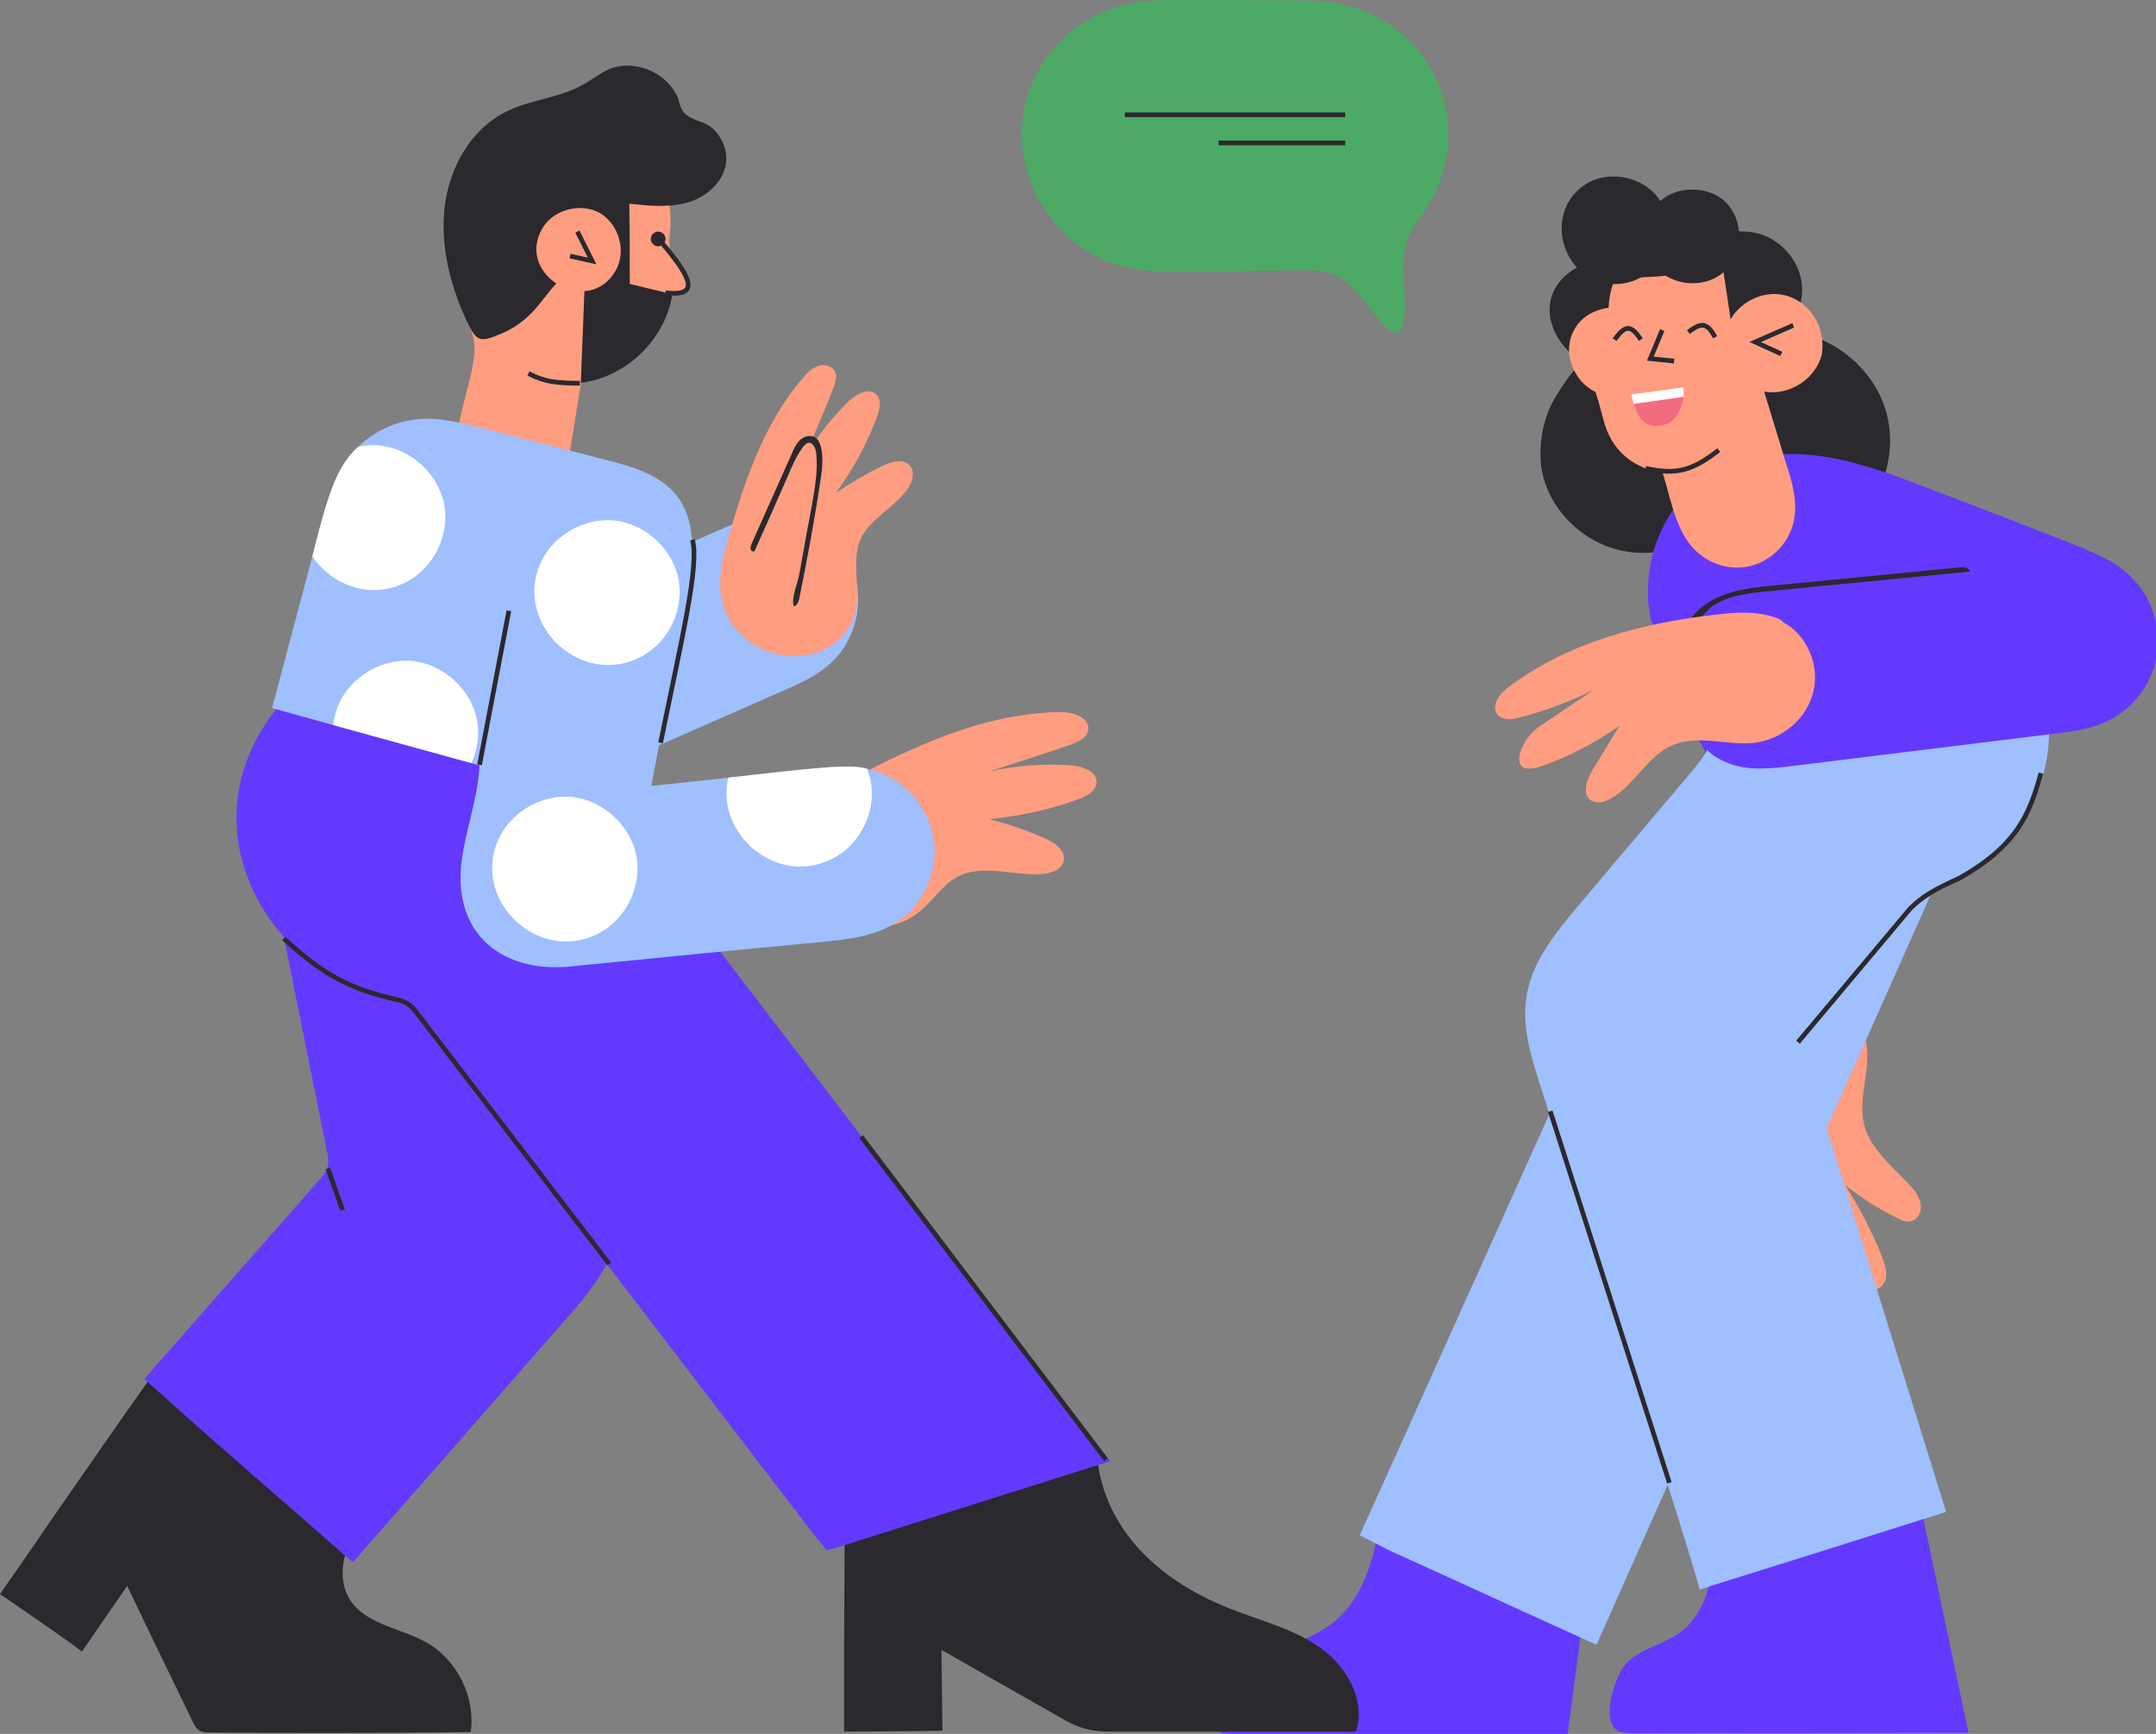 <?xml version="1.0" encoding="UTF-8"?> <svg xmlns="http://www.w3.org/2000/svg" width="460" height="370" viewBox="0 0 460 370" fill="none"><rect x="0" y="0" width="460" height="370" fill="#808080" stroke="none"/> <g clip-path="url(#clip0_1172_2667)"> <path d="M295.185 317.034C294.27 327.809 292.644 339.905 284.106 346.512C279.227 350.171 272.924 351.492 268.045 355.151C265.504 357.083 257.576 366.333 260.625 369.89C263.905 370.093 270.18 370.093 271.908 370.093C276.177 370.093 280.345 370.093 284.614 370.195C301.182 370.297 317.852 370.398 334.42 370.5C336.758 352.915 338.994 335.229 341.332 317.644C325.882 317.644 310.534 317.542 295.185 317.034Z" fill="#6439FE"></path> <path d="M361.763 316.932C363.491 322.32 365.117 327.809 365.117 333.399C365.117 339.091 362.983 345.088 358.307 348.443C354.546 351.187 349.261 351.899 346.414 355.66C344.585 357.998 341.535 367.044 344.991 369.179C346.11 369.89 347.533 369.89 348.854 369.89C372.538 369.89 396.221 369.788 420.006 369.788C416.754 354.338 413.501 338.99 410.248 323.539C410.147 322.93 409.943 322.421 409.537 322.015C409.028 321.608 408.419 321.507 407.707 321.405C392.359 319.88 377.01 318.356 361.763 316.729C361.763 316.729 361.763 316.831 361.763 316.932Z" fill="#6439FE"></path> <path d="M402.523 247.813C400.389 245.475 398.559 243.137 397.746 240.088C396.221 234.193 399.474 227.891 398.051 221.995C396.221 214.473 387.073 210.611 379.551 212.237C375.587 213.152 371.623 215.49 370.301 219.352C369.691 221.284 369.691 223.316 369.793 225.349C370.81 243.544 374.266 261.129 385.142 276.172C386.056 277.494 387.073 278.815 388.598 279.425C390.122 280.035 392.054 279.628 392.765 278.104C393.273 276.986 392.867 275.766 392.359 274.648C390.326 269.26 388.293 263.772 386.26 258.384C388.801 263.975 392.358 269.159 396.628 273.53C397.441 274.343 398.457 275.258 399.677 275.258C401.1 275.258 402.32 273.835 402.421 272.31C402.523 270.785 402.015 269.464 401.507 268.041C399.372 262.755 396.729 257.673 393.68 252.895C397.136 255.64 400.998 258.079 404.963 260.011C405.776 260.417 406.691 260.824 407.605 260.621C409.028 260.417 409.943 258.791 409.842 257.368C409.74 255.945 408.927 254.623 408.012 253.505C406.386 251.676 404.353 249.846 402.523 247.813Z" fill="#FF9D80"></path> <path d="M381.788 261.535C381.584 261.535 381.279 261.23 381.076 261.027C380.873 260.824 380.568 260.824 380.365 260.519C380.161 260.316 379.958 260.112 379.755 259.807C379.551 259.604 379.551 259.299 379.45 258.994C379.348 258.791 379.145 258.486 379.043 258.181C378.942 257.978 378.84 257.571 378.84 257.368C378.738 257.165 378.738 256.758 378.637 256.453C378.535 256.25 378.433 255.843 378.332 255.64C378.23 255.437 378.332 255.03 378.23 254.725C378.128 254.522 378.027 254.115 378.027 253.912C378.027 253.709 378.027 253.302 378.027 252.997C378.027 252.794 378.027 252.387 377.925 252.082C377.925 251.879 377.62 251.472 377.519 251.269C377.519 251.066 377.417 250.659 377.417 250.354C377.417 250.151 377.214 249.744 377.214 249.541C377.214 249.338 377.315 248.83 377.214 248.626C377.214 248.423 377.01 248.016 377.01 247.813C377.01 247.61 377.01 247.102 377.01 246.898C377.01 246.695 376.807 246.288 376.807 246.085C376.807 245.882 376.604 245.475 376.604 245.272C376.604 245.069 376.4 244.662 376.4 244.459C376.4 244.256 376.299 243.849 376.197 243.544C376.197 243.341 376.299 242.832 376.197 242.629C376.096 242.426 375.994 242.019 375.994 241.816C375.892 241.613 375.791 241.206 375.791 241.003C375.689 240.8 375.689 240.393 375.587 240.088C375.486 239.885 375.486 239.478 375.384 239.173C375.282 238.97 375.282 238.563 375.181 238.258C375.079 238.055 374.977 237.649 374.977 237.445C374.876 237.242 374.571 236.937 374.469 236.632C374.368 236.429 374.672 236.124 374.977 236.022C375.181 235.921 375.384 236.022 375.486 236.225C375.587 236.429 375.689 236.835 375.689 237.039C375.791 237.242 375.994 237.649 376.096 237.852C376.197 238.055 376.197 238.462 376.299 238.767C376.4 238.97 376.502 239.376 376.502 239.58C376.604 239.783 376.604 240.19 376.705 240.495C376.807 240.8 376.909 241.104 377.01 241.308C377.112 241.613 377.01 242.019 377.112 242.223C377.214 242.528 377.315 242.832 377.315 243.036C377.417 243.341 377.519 243.646 377.519 243.849C377.519 244.154 377.519 244.56 377.519 244.764C377.519 245.069 377.722 245.374 377.722 245.577C377.722 245.882 377.823 246.187 377.823 246.492C377.823 246.797 377.823 247.203 377.823 247.407C377.823 247.711 378.027 248.016 378.128 248.22C378.128 248.525 377.925 248.931 377.925 249.135C377.925 249.439 378.332 249.744 378.332 249.948C378.332 250.253 378.128 250.659 378.128 250.863C378.128 251.167 378.535 251.472 378.535 251.676C378.535 251.981 378.332 252.387 378.332 252.591C378.332 252.895 378.535 253.2 378.535 253.404C378.535 253.709 378.738 254.014 378.84 254.217C378.942 254.522 378.942 254.827 379.043 255.03C379.145 255.335 379.145 255.64 379.247 255.843C379.348 256.148 379.45 256.453 379.45 256.656C379.551 256.961 379.45 257.368 379.45 257.571C379.551 257.876 379.653 258.181 379.653 258.384C379.856 258.689 380.161 258.791 380.365 259.096C380.568 259.401 380.67 259.502 380.975 259.706C381.178 259.807 381.381 260.112 381.889 259.909C382.093 259.807 382.194 259.502 382.499 259.096C382.702 258.893 382.906 258.689 383.007 258.283C383.109 258.079 383.211 257.673 383.211 257.368C383.312 257.165 383.414 256.758 383.414 256.453C383.516 256.25 383.516 255.843 383.617 255.538C383.719 255.335 383.617 254.827 383.719 254.623C383.719 254.318 384.126 254.014 384.126 253.709C384.126 253.404 383.922 252.997 383.922 252.692C384.024 252.387 384.329 252.082 384.329 251.777C384.329 251.472 384.126 251.066 384.126 250.761C384.126 250.456 384.227 250.049 384.329 249.846C384.43 249.643 384.329 249.135 384.329 248.931C384.329 248.728 384.43 248.22 384.532 248.016C384.634 247.813 384.532 247.305 384.532 247.102C384.532 246.797 384.634 246.39 384.634 246.187C384.634 245.983 384.735 245.475 384.735 245.272C384.735 244.967 384.735 244.56 384.735 244.357C384.735 244.154 384.735 243.646 384.837 243.442C384.837 243.137 385.04 242.731 385.04 242.528C385.04 242.223 385.04 241.816 385.04 241.613C385.04 241.308 385.04 240.901 385.04 240.698C385.04 240.495 385.244 239.986 385.244 239.783C385.345 239.58 385.244 239.072 385.345 238.868C385.345 238.563 385.549 238.258 385.65 237.953C385.752 237.649 385.752 237.344 385.752 237.039C385.752 236.734 385.549 236.327 385.65 236.124C385.65 235.819 385.854 235.514 385.854 235.311C385.854 235.006 385.854 234.701 385.854 234.396C385.854 234.091 386.158 233.786 386.158 233.583C386.158 233.278 385.955 232.871 385.955 232.668C385.955 232.363 386.057 232.058 386.057 231.753C386.057 231.448 386.057 231.143 386.057 230.838C386.057 230.533 385.955 230.228 385.955 229.923C385.955 229.618 385.752 229.314 385.752 229.11C385.752 228.805 385.65 228.5 385.549 228.297C385.447 228.094 385.549 227.687 385.447 227.382C385.345 227.179 385.244 226.772 385.244 226.569C385.142 226.366 385.447 226.163 385.65 225.959C385.854 225.756 386.362 225.858 386.362 226.163C386.463 226.366 386.463 226.874 386.565 227.077C386.667 227.382 386.768 227.687 386.87 227.89C386.972 228.094 386.87 228.602 386.972 228.805C386.972 229.11 386.972 229.517 387.073 229.72C387.073 230.025 387.277 230.432 387.277 230.635C387.277 230.94 387.277 231.346 387.277 231.55C387.277 231.753 387.175 232.261 387.175 232.465C387.175 232.668 386.972 233.176 386.972 233.379C386.972 233.684 386.972 234.091 386.87 234.294C386.87 234.599 386.667 235.006 386.667 235.209C386.667 235.514 386.565 235.921 386.565 236.124C386.565 236.327 386.768 236.835 386.768 237.14C386.667 237.445 386.565 237.75 386.565 238.055C386.463 238.36 386.463 238.767 386.463 238.97C386.463 239.275 386.463 239.681 386.463 239.885C386.463 240.088 386.057 240.495 386.057 240.698C386.057 241.003 386.158 241.409 386.057 241.613C386.057 241.918 386.057 242.324 386.057 242.528C386.057 242.731 386.057 243.239 386.057 243.442C386.057 243.646 385.955 244.154 385.955 244.357C385.955 244.662 385.854 244.967 385.854 245.272C385.854 245.577 385.955 245.983 385.955 246.187C385.955 246.492 385.752 246.797 385.752 247.102C385.752 247.407 385.955 247.813 385.854 248.016C385.854 248.321 385.65 248.626 385.549 248.931C385.447 249.236 385.65 249.643 385.549 249.846C385.549 250.151 385.549 250.558 385.447 250.761C385.447 251.066 385.244 251.371 385.244 251.676C385.244 251.981 385.142 252.286 385.142 252.591C385.142 252.895 385.142 253.302 385.04 253.505C385.04 253.81 385.04 254.217 384.939 254.42C384.939 254.725 384.735 255.03 384.735 255.233C384.634 255.538 384.735 255.945 384.735 256.148C384.634 256.453 384.532 256.758 384.43 256.961C384.329 257.266 384.43 257.673 384.329 257.876C384.227 258.181 384.126 258.486 384.126 258.689C383.922 258.994 383.719 259.197 383.516 259.401C383.312 259.604 383.312 260.112 383.211 260.214C383.007 260.417 382.702 260.621 382.499 260.722C382.601 261.23 382.194 261.535 381.788 261.535Z" fill="#2B292D"></path> <path d="M378.027 234.701C377.823 234.701 377.417 234.701 377.213 234.701C377.01 234.701 376.604 234.396 376.4 234.396C376.197 234.294 375.79 234.193 375.587 234.193C375.384 234.193 374.876 234.294 374.672 234.193C374.469 234.091 374.164 233.888 373.859 233.786C373.554 233.684 373.249 233.583 373.046 233.481C372.843 233.379 372.538 233.278 372.233 233.074C372.029 232.973 371.623 232.871 371.42 232.77C371.216 232.566 370.911 232.465 370.708 232.363C370.505 232.261 370.098 232.16 369.895 232.16C369.692 231.956 369.387 231.855 369.183 231.651C368.98 231.448 368.675 231.347 368.472 231.042C368.269 230.838 367.964 230.737 367.76 230.432C367.557 230.228 367.354 230.025 367.049 229.72C366.846 229.517 366.744 229.212 366.439 229.009C366.236 228.805 366.032 228.602 365.727 228.297C365.524 228.094 365.321 227.789 365.118 227.586C364.914 227.382 364.711 227.179 364.406 226.874C364.203 226.671 364.203 226.264 363.999 226.061C363.796 225.858 363.593 225.654 363.288 225.349C363.085 225.146 363.085 224.74 362.881 224.536C362.678 224.333 362.678 223.926 362.576 223.723C362.373 223.52 362.068 223.316 361.865 223.012C361.763 222.808 361.865 222.3 361.763 221.995C361.662 221.792 361.357 221.487 361.357 221.182C361.255 220.877 361.153 220.572 361.153 220.267C361.052 219.962 361.255 219.556 361.153 219.352C361.052 219.047 360.848 218.742 360.848 218.539C360.848 218.336 360.848 217.828 360.747 217.624C360.747 217.319 360.543 216.913 360.543 216.709C360.543 216.405 360.747 215.998 360.747 215.795C360.747 215.591 360.747 215.083 360.747 214.88C360.747 214.677 360.543 214.168 360.645 213.965C360.645 213.558 360.848 213.558 360.95 213.05C360.95 212.644 361.052 212.644 361.153 212.135C361.153 211.729 361.153 211.729 361.255 211.221C361.255 210.814 361.052 210.712 361.052 210.204C361.052 209.798 361.255 209.798 361.255 209.289C361.255 208.883 361.255 208.781 361.255 208.374C361.255 207.968 361.255 207.866 361.255 207.46C361.255 207.053 361.56 207.053 361.56 206.545C361.56 206.138 361.458 206.037 361.56 205.63C361.56 205.223 361.763 205.223 361.763 204.715C361.763 204.309 361.56 204.207 361.56 203.8C361.662 203.394 361.763 203.394 361.865 202.886C361.967 202.377 361.662 202.377 361.662 201.971C361.763 201.564 361.967 201.564 361.967 201.056C361.967 200.649 361.763 200.548 361.763 200.141C361.763 199.735 361.865 199.735 361.967 199.226C361.967 198.82 361.967 198.82 362.068 198.312C362.068 197.905 362.271 197.905 362.271 197.397C362.271 196.99 362.271 196.888 362.271 196.482C362.271 196.075 362.475 196.075 362.475 195.567C362.475 195.161 362.373 195.059 362.475 194.652C362.475 194.246 362.271 194.144 362.373 193.737C362.475 193.331 362.576 193.331 362.576 192.823C362.576 192.416 362.678 192.416 362.678 191.908C362.678 191.501 362.881 191.501 362.881 190.993C362.881 190.586 363.085 190.586 363.085 190.078C363.085 189.672 363.085 189.57 363.085 189.163C363.085 188.757 363.186 188.757 363.186 188.249C363.186 187.842 363.085 187.74 363.085 187.334C363.085 186.927 363.288 186.927 363.288 186.419C363.288 186.012 363.288 186.012 363.39 185.504C363.39 185.098 363.593 185.098 363.593 184.589C363.593 184.183 363.593 184.183 363.695 183.674C363.695 183.268 363.695 183.166 363.695 182.76C363.695 182.353 363.695 182.251 363.695 181.845C363.695 181.438 363.796 181.438 363.898 180.93C363.898 180.523 363.999 180.523 363.999 180.015C363.999 179.609 363.999 179.507 363.999 179.1C363.999 178.694 363.898 178.592 363.999 178.186C363.999 177.779 363.999 177.779 364.101 177.271C364.101 176.864 364.304 176.864 364.304 176.356C364.304 175.949 364.406 175.949 364.508 175.441C364.508 175.035 364.304 174.933 364.406 174.526C364.508 174.12 364.609 174.12 364.609 173.612C364.609 173.205 364.508 173.103 364.609 172.697C364.609 172.29 364.813 172.29 364.813 171.782C364.813 171.375 364.813 171.274 364.813 170.867C364.813 170.46 365.016 170.46 365.016 169.952C365.016 169.444 364.914 169.444 365.016 169.037C365.016 168.631 365.219 168.631 365.219 168.123C365.219 167.716 365.219 167.614 365.219 167.208C365.219 166.801 365.118 166.7 365.118 166.293C365.118 165.886 365.219 165.886 365.219 165.378C365.219 164.972 365.423 164.972 365.423 164.463C365.321 164.057 365.118 164.057 364.914 163.65C364.711 163.244 364.711 163.244 364.609 162.837C364.406 162.43 364.406 162.43 364.203 162.024C363.999 161.617 363.999 161.617 363.796 161.211C363.593 160.804 363.898 160.702 363.695 160.194C363.491 159.788 363.491 159.788 363.288 159.381C363.085 158.974 363.186 158.974 363.085 158.466C362.881 158.06 362.678 158.161 362.373 157.755C362.17 157.348 362.17 157.348 362.068 156.942C361.865 156.535 362.068 156.433 361.865 156.027C361.662 155.62 361.56 155.722 361.255 155.214C361.052 154.807 361.153 154.807 361.052 154.299C360.848 153.892 360.95 153.791 360.848 153.384C360.645 152.977 360.645 152.977 360.543 152.571C360.34 152.164 360.239 152.266 359.934 151.758C359.73 151.351 359.73 151.351 359.527 150.944C359.324 150.538 359.425 150.436 359.324 150.03C359.12 149.623 359.019 149.623 358.816 149.216C358.612 148.81 358.917 148.708 358.714 148.2C358.511 147.793 358.307 147.895 358.104 147.488C357.901 147.082 358.002 147.082 357.901 146.574C357.697 146.167 357.697 146.167 357.494 145.761C357.291 145.354 357.392 145.252 357.291 144.846C357.088 144.439 357.088 144.439 356.884 144.033C356.681 143.626 356.884 143.524 356.681 143.118C356.478 142.711 356.376 142.711 356.173 142.305C355.969 141.898 356.173 141.796 355.969 141.39C355.766 140.983 355.766 140.983 355.563 140.577C355.36 140.17 355.36 140.17 355.258 139.763C355.055 139.357 355.055 139.357 354.75 138.95C354.546 138.544 354.546 138.544 354.343 138.137C354.14 137.73 354.343 137.629 354.14 137.222C353.937 136.816 353.937 136.816 353.733 136.409C353.53 136.002 353.632 136.002 353.53 135.494C353.327 135.088 353.428 135.088 353.327 134.579C353.123 134.173 353.123 134.173 353.022 133.766C352.92 133.563 352.717 133.156 352.615 132.953C352.513 132.648 352.209 132.343 352.209 132.14C352.107 131.835 352.107 131.428 352.005 131.225C351.904 130.92 352.005 130.514 352.005 130.31C351.904 130.005 351.802 129.7 351.802 129.395C351.802 129.091 351.599 128.684 351.599 128.481C351.497 128.277 351.599 127.769 351.599 127.566C351.599 127.363 351.599 126.854 351.7 126.651C351.7 126.346 351.802 125.94 351.802 125.736C351.802 125.533 351.904 125.025 351.904 124.821C351.904 124.618 351.7 124.11 351.802 123.805C351.904 123.5 352.107 123.195 352.209 122.992C352.31 122.788 352.31 122.28 352.412 122.077C352.513 121.772 352.513 121.365 352.615 121.162C352.717 120.959 352.818 120.552 352.92 120.349C353.022 120.146 353.123 119.739 353.225 119.434C353.428 119.231 353.428 118.824 353.632 118.621C353.835 118.418 353.835 118.011 353.936 117.808C354.038 117.605 354.343 117.3 354.546 117.096C354.75 116.893 354.75 116.486 354.953 116.283C355.156 116.08 355.258 115.775 355.461 115.572C355.664 115.368 356.071 115.267 356.173 114.962C356.376 114.758 356.579 114.454 356.783 114.25C356.986 114.047 356.986 113.64 357.291 113.437C357.494 113.234 357.799 113.03 358.002 112.726C358.206 112.522 358.409 112.217 358.714 112.014C358.917 111.811 359.222 111.709 359.527 111.506C359.73 111.302 360.137 111.302 360.34 111.099C360.544 110.896 360.848 110.693 361.052 110.489C361.255 110.286 361.662 110.286 361.865 110.184C362.068 109.981 362.576 109.981 362.78 109.981C362.983 109.778 363.39 109.778 363.593 109.574C363.796 109.371 364.101 109.168 364.406 109.066C364.711 108.965 365.016 108.863 365.321 108.863C365.626 108.761 366.032 108.761 366.236 108.66C366.541 108.558 366.846 108.355 367.049 108.253C367.252 108.151 367.76 108.355 367.964 108.253C368.269 108.253 368.574 108.05 368.878 108.05C369.183 108.05 369.59 108.05 369.793 108.05C369.997 108.05 370.505 107.948 370.708 107.948C370.911 107.948 371.42 107.948 371.623 107.948C371.928 107.948 372.233 108.355 372.538 108.355C372.843 108.355 373.249 108.355 373.453 108.355C373.757 108.355 374.164 108.151 374.367 108.253C374.672 108.355 374.977 108.456 375.181 108.558C375.485 108.66 375.892 108.558 376.095 108.66C376.299 108.761 376.604 109.066 376.909 109.168C377.213 109.27 377.518 109.371 377.722 109.473C377.925 109.676 378.332 109.676 378.535 109.778C378.738 109.981 379.043 110.083 379.246 110.286C379.45 110.489 379.958 110.489 380.161 110.591C380.364 110.794 380.568 111.099 380.873 111.302C381.076 111.506 381.381 111.607 381.584 111.811C381.788 112.014 381.991 112.217 382.296 112.522C382.499 112.726 382.906 112.726 383.007 113.03C383.211 113.234 383.516 113.335 383.719 113.64C383.922 113.844 384.125 114.047 384.43 114.352C384.634 114.555 384.634 114.962 384.939 115.165C385.142 115.368 385.447 115.572 385.65 115.877C385.853 116.08 386.057 116.385 386.26 116.588C386.463 116.791 386.463 117.3 386.565 117.503C386.768 117.706 387.073 117.909 387.276 118.214C387.48 118.418 387.48 118.824 387.683 119.028C387.886 119.231 387.886 119.637 388.09 119.841C388.293 120.247 388.293 120.247 388.496 120.654C388.699 121.06 388.699 121.06 388.903 121.467C389.106 121.874 388.699 122.077 388.903 122.484C389.106 122.89 389.309 122.788 389.513 123.195C389.716 123.602 389.716 123.602 389.818 124.008C390.021 124.415 390.021 124.415 390.123 124.821C390.326 125.228 390.326 125.228 390.529 125.635C390.732 126.041 390.732 126.041 390.936 126.448C391.139 126.854 391.139 126.854 391.342 127.261C391.546 127.667 391.546 127.667 391.647 128.074C391.85 128.481 391.647 128.582 391.851 128.989C392.054 129.395 392.054 129.395 392.257 129.802C392.46 130.209 392.46 130.209 392.562 130.615C392.765 131.022 392.664 131.022 392.867 131.428C393.07 131.835 393.07 131.835 393.172 132.242C393.375 132.648 393.375 132.648 393.578 133.055C393.782 133.461 393.883 133.36 394.087 133.766C394.29 134.173 394.188 134.173 394.29 134.681C394.493 135.088 394.29 135.189 394.493 135.596C394.697 136.002 394.697 136.002 394.9 136.409C395.103 136.816 395.002 136.816 395.103 137.222C395.306 137.629 395.51 137.527 395.713 137.934C395.916 138.34 395.713 138.442 395.916 138.849C396.12 139.255 396.12 139.255 396.221 139.662C396.425 140.068 396.323 140.068 396.425 140.475C396.628 140.881 396.628 140.881 396.73 141.288C396.933 141.695 396.933 141.695 397.136 142.101C397.339 142.508 397.339 142.508 397.543 142.914C397.746 143.321 397.746 143.321 397.848 143.728C398.051 144.134 397.949 144.236 398.051 144.642C398.254 145.049 398.254 145.049 398.457 145.456C398.661 145.862 398.661 145.862 398.864 146.269C399.067 146.675 399.067 146.675 399.271 147.082C399.474 147.488 399.372 147.488 399.474 147.895C399.576 148.302 399.677 148.302 399.779 148.708C399.982 149.115 399.982 149.115 400.185 149.521C400.389 149.928 400.185 150.03 400.389 150.436C400.592 150.843 400.49 150.843 400.694 151.249C400.897 151.656 400.999 151.554 401.202 152.063C401.405 152.469 401.405 152.469 401.609 152.876C401.812 153.282 401.71 153.282 401.812 153.689C402.015 154.095 402.015 154.095 402.218 154.502C402.32 154.705 402.422 155.112 402.523 155.417C402.625 155.722 402.727 156.128 402.727 156.332C402.828 156.637 402.828 157.043 402.93 157.246C403.032 157.551 403.032 157.958 403.133 158.161C403.235 158.365 403.336 158.771 403.336 159.076C403.336 159.381 403.54 159.686 403.54 159.991C403.54 160.296 403.641 160.702 403.641 160.906C403.641 161.211 403.54 161.617 403.54 161.821C403.54 162.024 403.743 162.532 403.641 162.735C403.641 163.04 403.336 163.345 403.336 163.65C403.336 164.057 403.438 164.158 403.336 164.565C403.336 164.972 403.235 164.972 403.133 165.48C403.133 165.886 403.235 165.988 403.235 166.395C403.235 166.801 403.235 166.801 403.133 167.309C403.133 167.716 402.93 167.716 402.93 168.224C402.93 168.631 402.727 168.631 402.727 169.139C402.727 169.546 402.625 169.546 402.523 170.054C402.523 170.46 402.727 170.562 402.727 171.07C402.727 171.477 402.625 171.477 402.523 171.985C402.523 172.392 402.625 172.493 402.523 172.9C402.523 173.307 402.422 173.307 402.32 173.815C402.32 174.221 402.218 174.221 402.117 174.73C402.117 175.136 402.015 175.136 401.913 175.644C401.913 176.051 401.913 176.153 401.913 176.559C401.913 176.966 401.913 177.067 401.913 177.474C401.913 177.881 401.71 177.881 401.609 178.389C401.609 178.795 401.812 178.897 401.71 179.304C401.71 179.71 401.71 179.71 401.609 180.219C401.609 180.625 401.405 180.625 401.304 181.133C401.304 181.54 401.507 181.642 401.507 182.15C401.507 182.556 401.304 182.556 401.202 183.065C401.202 183.471 401.1 183.471 400.999 183.979C400.999 184.386 401.202 184.488 401.1 184.894C400.999 185.301 400.999 185.301 400.999 185.809C400.999 186.216 400.795 186.216 400.795 186.724C400.795 187.13 400.795 187.232 400.795 187.639C400.795 188.045 400.694 188.045 400.694 188.553C400.694 188.96 400.592 188.96 400.49 189.468C400.49 189.875 400.287 189.875 400.287 190.383C400.287 190.79 400.49 190.891 400.49 191.4C400.49 191.806 400.287 191.806 400.287 192.314C400.185 192.823 400.287 192.823 400.287 193.229C400.287 193.636 400.185 193.636 400.084 194.144C400.084 194.551 399.982 194.551 399.881 195.059C399.881 195.465 399.982 195.567 399.881 195.974C399.881 196.38 399.779 196.38 399.779 196.888C399.779 197.295 399.677 197.295 399.677 197.803C399.677 198.21 399.677 198.21 399.576 198.718C399.576 199.125 399.677 199.226 399.576 199.633C399.576 200.04 399.372 200.04 399.372 200.548C399.372 200.954 399.474 201.056 399.372 201.463C399.372 201.869 399.169 201.869 399.169 202.377C399.169 202.784 399.067 202.784 398.966 203.292C398.966 203.699 399.067 203.8 398.966 204.207C398.966 204.614 398.762 204.614 398.762 205.122C398.762 205.528 398.661 205.528 398.559 206.037C398.559 206.443 398.457 206.443 398.356 206.951C398.356 207.358 398.559 207.46 398.457 207.968C398.457 208.476 398.356 208.374 398.254 208.883C398.254 209.391 398.356 209.391 398.254 209.798C398.254 210.306 397.949 210.204 397.848 210.712C397.848 211.221 398.051 211.221 398.051 211.729C398.051 212.135 397.848 212.135 397.848 212.542C397.746 212.949 397.746 212.949 397.746 213.457C397.746 213.863 397.746 213.863 397.644 214.372C397.644 214.778 397.746 214.778 397.746 215.286C397.746 215.693 397.543 215.693 397.543 216.1C397.543 216.506 397.543 216.506 397.543 217.014C397.543 217.421 397.339 217.421 397.339 217.929C397.339 218.234 397.136 218.641 397.136 218.844C397.136 219.149 397.136 219.556 397.034 219.759C396.933 219.962 396.933 220.47 396.831 220.674C396.73 220.979 396.526 221.284 396.425 221.487C396.323 221.792 396.323 222.198 396.221 222.402C396.12 222.707 396.018 223.012 395.815 223.215C395.713 223.418 395.611 223.825 395.408 224.028C395.205 224.231 395.103 224.638 395.002 224.841C394.9 225.044 394.9 225.553 394.798 225.756C394.595 225.959 394.493 226.366 394.29 226.569C394.087 226.772 393.985 227.077 393.782 227.382C393.578 227.586 393.274 227.789 393.07 228.094C392.867 228.297 392.664 228.5 392.359 228.805C392.155 229.009 391.952 229.212 391.647 229.517C391.444 229.72 391.241 229.923 390.936 230.228C390.732 230.432 390.529 230.737 390.224 230.94C390.021 231.143 389.614 231.143 389.411 231.347C389.208 231.55 389.004 231.753 388.699 231.956C388.496 232.16 388.191 232.261 387.886 232.465C387.683 232.668 387.48 232.973 387.175 233.176C386.971 233.379 386.565 233.379 386.362 233.481C386.158 233.684 385.752 233.786 385.548 233.888C385.345 233.989 384.837 233.989 384.634 234.091C384.43 234.193 384.024 234.294 383.82 234.396C383.617 234.498 383.109 234.396 382.906 234.498C382.702 234.599 382.296 234.701 382.092 234.802C381.788 234.904 381.381 234.802 381.178 234.904C380.873 234.904 380.568 235.107 380.263 235.209C379.958 235.311 379.551 235.107 379.348 235.107C379.145 235.107 378.636 235.311 378.433 235.311C378.23 235.311 377.722 235.311 377.518 235.311C377.213 235.311 376.909 235.006 376.604 234.904C378.027 234.498 378.027 234.701 378.027 234.701Z" fill="#6439FE"></path> <path d="M340.621 350.984C325.781 344.275 311.042 337.465 296.202 330.756L290.103 327.605L296.811 312.765C300.166 305.345 303.52 297.823 306.874 290.403L306.875 290.401C320.292 260.619 333.709 230.838 347.025 200.954C355.461 182.15 363.898 163.447 372.334 144.642C389.004 152.164 405.776 159.788 422.446 167.309C395.205 228.602 367.862 289.793 340.621 350.984Z" fill="#9FBFFF"></path> <path d="M434.237 143.118C428.545 131.428 415.941 122.992 402.727 122.992C386.057 122.992 370.607 135.799 366.642 151.961C366.032 154.4 365.626 156.84 364.711 159.076C363.593 161.516 361.865 163.549 360.137 165.581C352.412 174.73 344.585 183.979 336.86 193.128C331.981 198.921 326.797 205.223 325.679 212.745C324.662 219.149 326.695 225.553 328.627 231.651C331.676 241.105 363.186 338.99 362.576 339.193C380.161 333.704 397.644 328.215 415.229 322.625C404.861 289.285 394.493 255.945 384.024 222.503C390.529 214.575 397.136 206.748 403.642 198.82C405.674 196.38 407.707 193.941 410.249 192.111C412.586 190.383 415.432 189.265 417.974 187.842C430.374 181.032 438.608 166.801 436.981 152.774C436.676 149.521 435.66 146.167 434.237 143.118Z" fill="#9FBFFF"></path> <path d="M383.617 222.402L407.504 193.941C410.125 191.301 412.622 189.861 418.177 187.334C430.2 180.504 433.029 173.885 435.457 164.972" stroke="#2B292D"></path> <path d="M380.974 70.644C384.024 67.493 385.243 62.716 384.024 58.548C382.804 54.381 379.246 50.925 375.079 49.807C371.42 48.892 367.659 49.603 363.898 50.315C358.104 51.433 352.412 52.653 346.618 53.771C340.621 54.99 333.811 56.82 331.371 62.411C328.932 68.103 332.794 74.913 338.385 77.556C336.453 76.641 331.473 85.281 330.863 86.603C329.033 90.567 328.322 95.141 328.83 99.511C330.05 108.456 337.673 115.978 346.516 117.605C352.818 118.824 359.73 117.096 364.711 112.929C372.436 119.129 384.227 119.637 392.562 114.25C400.897 108.863 405.064 97.885 402.523 88.229C399.982 78.674 390.936 71.254 380.974 70.644Z" fill="#2B292D"></path> <path d="M448.467 118.824C446.028 117.605 443.487 116.588 440.946 115.572C431.289 111.811 421.633 108.05 411.875 104.391C404.556 101.544 397.136 98.698 389.411 97.479C381.686 96.259 373.351 96.767 366.439 100.325C353.835 106.83 347.939 124.11 354.038 136.917C355.156 139.255 356.579 141.491 357.392 144.033C359.934 151.961 360.34 160.296 369.895 163.244C373.961 164.463 378.332 163.955 382.499 163.447C401.202 161.109 419.803 158.873 438.506 156.535C442.064 156.128 445.723 155.62 448.976 154.197C454.566 151.758 458.937 146.472 460.055 140.475C461.275 134.478 459.343 127.972 455.074 123.5C453.245 121.569 451.008 120.044 448.467 118.824Z" fill="#6439FE"></path> <path d="M359.527 135.189C359.73 131.733 363.593 128.786 366.541 127.464C370.302 125.736 374.469 125.33 378.637 124.923C391.851 123.602 405.065 122.382 418.177 121.06C418.99 120.959 420.21 121.162 420.311 121.975C405.979 123.398 391.647 124.72 377.417 126.143C373.656 126.549 369.793 126.854 366.439 128.684C363.491 130.209 361.967 133.665 359.527 135.189Z" fill="#2B292D"></path> <path d="M364.101 85.281C349.362 87.009 337.368 69.831 346.211 56.414C350.582 49.908 359.222 46.656 366.845 48.688C374.367 50.823 380.161 58.04 380.568 65.867C380.873 73.693 375.79 81.418 368.472 84.163C366.947 84.773 365.524 85.078 364.101 85.281Z" fill="#FF9D80"></path> <path d="M374.876 52.551C371.318 49.502 366.744 47.672 362.068 47.57C356.376 47.57 344.788 52.246 344.89 59.056C352.209 59.666 360.34 58.142 367.659 57.633C368.777 64.85 369.793 71.965 370.911 79.182C372.741 79.386 374.469 79.691 376.299 79.894C381.279 74.405 382.601 65.867 379.653 59.056C378.637 56.617 376.909 54.381 374.876 52.551Z" fill="#2B292D"></path> <path d="M388.801 73.084C388.699 68.51 385.345 64.139 380.873 63.021C375.587 61.699 369.692 65.155 368.269 70.441C363.288 66.781 356.783 66.172 350.684 65.663C346.211 65.257 341.332 65.053 337.876 67.9C335.437 69.933 334.319 73.287 334.929 76.336C335.585 79.423 337.368 82.13 340.417 83.655C341.434 86.704 341.434 87.314 342.45 90.77C344.483 96.869 348.956 99.918 354.75 100.935C356.681 107.033 357.596 114.149 362.576 118.214C365.829 120.959 370.606 121.874 374.571 120.451C378.636 119.028 381.787 115.47 382.702 111.302C383.617 107.135 382.397 102.866 381.076 98.902C379.551 93.819 377.925 88.635 376.4 83.553C381.686 84.57 387.48 80.809 388.699 75.625C388.801 74.71 388.903 73.897 388.801 73.084Z" fill="#FF9D80"></path> <path d="M351.122 99.936C357.586 101.362 360.982 100.538 366.717 96.047" stroke="#2B292D"></path> <path d="M382.601 69.424L374.469 72.982L380.06 75.523" stroke="#2B292D"></path> <path d="M378.636 131.733C374.876 130.412 370.505 130.615 366.439 131.123C350.684 132.851 334.624 137.019 321.918 146.574C319.987 147.997 318.055 150.538 319.478 152.469C320.597 153.791 322.629 153.587 324.357 153.079C329.745 151.656 334.929 149.725 339.909 147.285C336.047 149.928 332.184 152.469 328.322 155.112C324.256 157.856 321.105 166.293 329.033 163.447C334.827 161.414 340.418 158.466 345.5 154.909C343.569 158.06 341.739 161.109 339.808 164.26C338.588 166.293 337.47 169.444 339.401 170.765C340.621 171.579 342.247 171.172 343.569 170.46C348.752 167.614 351.497 161.211 356.986 158.974C362.475 156.637 368.777 159.279 374.672 158.466C380.364 157.653 385.548 153.282 386.87 147.692C388.293 142.101 385.65 135.596 380.568 132.851C380.059 132.242 379.348 131.937 378.636 131.733Z" fill="#FF9D80"></path> <path d="M361.153 40.455C358.612 40.455 356.173 41.167 354.241 42.895C350.989 37.711 343.365 36.084 338.283 39.337C329.236 45.131 332.997 59.666 343.67 60.581C347.126 60.886 350.785 59.463 353.123 56.82C356.478 60.988 363.389 61.699 367.557 58.243C371.724 54.787 372.233 47.875 368.777 43.809C366.947 41.573 364.101 40.455 361.153 40.455Z" fill="#2B292D"></path> <path d="M280.044 0.17C278.353 0.085 276.746 0.085 275.054 0.085C267.781 -1.29508e-06 260.592 0 253.319 0C248.752 0 244.185 -6.06476e-07 239.702 1.102C229.807 3.476 221.519 11.701 218.897 21.537C214.838 37.054 224.986 53.758 240.633 57.065C245.792 58.167 251.12 58.082 256.364 57.997C263.214 57.913 269.98 57.743 276.831 57.658C279.368 57.658 281.905 57.573 284.273 58.506C289.432 60.456 291.969 66.137 295.944 70.038C296.536 70.546 297.213 71.14 297.974 70.97C298.82 70.801 299.243 69.783 299.412 68.851C300.511 62.831 298.143 56.386 300.427 50.705C301.357 48.416 303.049 46.466 304.402 44.346C309.392 36.715 310.407 26.709 307.024 18.23C303.641 9.751 296.029 3.222 287.149 1.102C284.865 0.509 282.412 0.254 280.044 0.17Z" fill="#4DAA66"></path> <path d="M354.648 70.441L352.107 76.54L357.189 77.048" stroke="#2B292D"></path> <path d="M360.235 70.86C362.92 68.816 364.228 68.728 365.922 71.976" stroke="#2B292D"></path> <path d="M344.483 72.474C346.667 69.493 347.891 69.078 350.074 72.474" stroke="#2B292D"></path> <path d="M348.041 84.163L359.222 82.638C359.222 85.217 358.813 87.422 357.476 89.056C355.785 91.126 352.368 91.634 350.458 89.764C349.195 88.528 348.653 86.609 348.041 84.163Z" fill="#F36B7F"></path> <path d="M348.041 84.163L359.222 82.638V84.671L348.549 86.196L348.041 84.163Z" fill="white"></path> <path d="M330.761 237.14L356.173 316.424" stroke="#2B292D"></path> <path d="M96.049 176.269C93.022 176.374 89.994 175.852 87.071 174.181C79.972 170.11 78.092 162.071 76.84 154.554C74.856 142.443 72.872 130.228 70.993 118.118C70.367 114.151 69.74 110.183 70.367 106.216C71.724 98.699 78.301 92.435 85.818 91.495C93.335 90.556 101.269 94.941 104.61 101.831C106.072 104.963 106.594 108.304 107.116 111.749C108.16 118.535 109.308 125.321 110.352 132.108C124.447 125.843 138.645 119.684 152.739 113.42C156.08 111.958 159.421 110.496 163.075 110.079C170.488 109.244 178.318 113.524 181.45 120.415C184.686 127.201 183.016 135.97 177.587 141.191C174.559 144.114 170.592 145.889 166.729 147.559C148.146 155.702 129.562 163.95 110.874 172.093C106.385 173.973 101.165 176.061 96.049 176.269Z" fill="#9FBFFF"></path> <path d="M78.614 321.91C76.735 324.833 74.856 327.86 73.812 331.201C72.768 334.542 72.768 338.405 74.647 341.328C77.988 346.653 85.4 347.383 90.829 350.411C97.511 354.065 101.478 362.104 100.434 369.621C81.955 369.83 63.476 369.83 44.997 369.725C44.057 369.725 43.013 369.725 42.282 369.099C41.761 368.681 41.447 368.055 41.134 367.429C36.436 357.719 31.738 348.114 27.144 338.405C23.908 343.103 20.671 347.801 17.435 352.499C17.644 352.186 0 340.18 0 340.18C0 340.18 7.726 329.113 10.231 325.355C18.166 313.871 26.1 302.491 34.139 291.111C48.86 301.447 63.685 311.678 78.614 321.91Z" fill="#2B292D"></path> <path d="M234.068 309.59C234.277 317.42 237.827 324.937 243.151 330.679C248.58 336.526 255.679 340.702 263.092 343.521C269.46 346.026 276.351 347.697 281.884 351.768C287.417 355.736 291.489 363.044 289.296 369.517C272.175 369.517 255.053 369.517 237.827 369.517C236.052 369.517 234.173 369.517 232.398 369.099C229.788 368.577 227.386 367.22 225.09 365.863C217.051 361.269 208.907 356.675 200.868 352.082C200.973 357.824 200.973 363.566 201.077 369.308C199.407 369.412 180.093 369.517 180.093 369.517C180.093 369.517 180.093 355.318 180.093 351.351C180.197 337.257 180.197 323.058 180.301 308.964C198.154 308.546 216.111 308.651 233.964 309.068C234.068 309.277 234.068 309.486 234.068 309.59Z" fill="#2B292D"></path> <path d="M75.273 333.394C60.448 320.344 45.414 307.502 30.798 294.243C43.222 280.149 55.646 265.95 68.07 251.856C68.905 250.917 69.74 249.977 69.949 248.724C70.158 247.68 69.949 246.636 69.74 245.592C65.773 225.86 61.806 206.024 57.838 186.292C77.257 182.325 96.676 178.357 116.094 174.39C121.001 199.029 125.804 223.668 130.711 248.306C131.65 252.9 132.59 257.703 131.859 262.401C130.711 270.022 125.386 276.286 120.27 282.028C105.341 299.15 90.307 316.272 75.273 333.394Z" fill="#6439FE"></path> <path d="M69.949 249.35L73.081 258.225" stroke="#2B292D"></path> <path d="M236.678 311.574C202.956 267.516 169.339 223.563 135.617 179.506C133.634 177 131.755 174.39 130.293 171.571C128.936 168.753 128.205 165.829 127.161 162.906C121.001 146.411 103.044 134.926 85.505 136.597C67.965 138.267 52.514 153.301 50.635 170.841C48.755 188.38 61.075 206.442 78.197 210.826C80.598 211.453 83.208 211.87 85.296 213.123C87.175 214.272 88.637 216.151 89.994 217.926C97.72 225.651 103.984 236.3 110.666 245.07C117.347 253.84 124.029 262.61 130.815 271.484C145.327 290.485 174.35 328.382 174.35 328.382L176.438 330.784L179.153 330.053C179.153 330.053 217.677 317.838 236.991 311.783C236.887 311.783 236.783 311.678 236.678 311.574Z" fill="#6439FE"></path> <path d="M183.747 242.564L235.947 311.469" stroke="#2B292D"></path> <path d="M129.98 269.709L88.545 215.641C87.662 214.489 86.389 213.703 84.972 213.387C74.47 211.042 68.872 207.922 60.553 200.282" stroke="#2B292D"></path> <path d="M146.893 59.131C146.789 58.818 146.684 58.609 146.475 58.4C145.64 57.252 144.387 56.416 143.657 55.268C142.404 53.285 142.926 50.675 143.03 48.273C143.761 37.102 135.096 26.14 124.029 24.365C112.962 22.59 101.27 30.316 98.555 41.174C97.615 44.724 97.615 48.482 97.615 52.136C97.615 56.73 97.615 61.532 98.973 65.917C99.704 68.318 100.852 70.615 101.165 73.121C101.374 75 101.061 76.775 100.748 78.55C100.121 82.308 95.214 97.76 97.407 100.683C98.555 102.144 105.968 102.249 107.847 102.562C112.023 103.188 116.095 103.919 120.271 104.546C121.523 96.82 122.776 89.094 124.029 81.368C132.172 80.22 139.376 74.06 141.777 66.126C142.195 64.664 142.717 62.994 144.074 62.472C144.701 62.263 145.536 62.367 146.162 61.95C147.206 61.637 147.311 60.279 146.893 59.131Z" fill="#FF9D80"></path> <path d="M149.294 25.931C148.041 25.409 146.789 24.992 145.953 24.052C145.223 23.217 145.014 22.173 144.701 21.129C142.613 15.596 135.513 12.463 129.98 14.76C127.996 15.596 126.222 17.057 124.342 18.101C119.331 20.92 113.171 21.233 107.951 23.843C99.808 27.915 95.11 37.207 94.692 46.29C94.275 54.015 96.467 62.054 99.808 68.945C101.687 72.808 102.418 73.121 106.594 71.346C109.517 70.198 112.127 68.318 114.215 65.917C115.99 63.933 117.347 61.741 119.331 59.862C121.21 58.087 124.029 56.834 126.535 57.565C125.282 57.461 124.864 59.131 124.76 60.279C124.447 67.379 124.238 74.582 123.925 81.682C133.634 80.533 141.986 72.39 143.448 62.785C140.42 62.054 137.392 61.323 134.365 60.593C134.365 54.85 134.365 49.213 134.26 43.471C138.228 43.888 142.299 44.306 146.162 43.366C150.025 42.427 153.679 39.608 154.723 35.745C155.663 32.091 153.679 27.811 150.234 26.244C149.816 26.14 149.607 26.036 149.294 25.931Z" fill="#2B292D"></path> <path d="M173.306 185.144C175.812 194.644 186.67 202.057 196.066 194.644C198.989 192.347 200.973 188.902 204.209 187.127C209.638 184.204 216.424 187.023 222.584 186.501C224.463 186.292 226.551 185.561 226.969 183.682C227.386 181.49 225.09 179.924 223.106 178.984C219.243 177.209 215.171 175.852 210.995 174.808C217.468 174.181 223.941 172.824 230.101 170.527C231.876 169.901 233.964 168.753 233.964 166.873C233.964 164.576 231.04 163.532 228.639 163.324C222.688 162.906 216.633 163.324 210.891 164.681C216.737 162.802 222.584 160.922 228.326 158.939C229.996 158.312 231.98 157.477 232.189 155.702C232.502 153.092 228.952 151.944 226.342 151.944C213.605 152.048 201.39 156.538 189.906 162.071C184.373 164.681 178.735 167.813 175.29 172.824C172.68 176.896 172.262 181.176 173.306 185.144Z" fill="#FF9D80"></path> <path d="M161.927 138.163C165.059 139.833 168.817 140.46 172.576 139.729C177.065 138.789 181.136 135.448 182.389 131.064C183.851 125.844 181.45 119.893 183.642 114.986C185.73 110.497 191.055 108.304 193.769 104.128C194.709 102.666 195.231 100.683 194.187 99.43C192.829 97.76 190.219 98.49 188.236 99.43C184.791 101.1 181.45 103.084 178.318 105.172C182.076 100.161 184.999 94.627 187.192 88.781C187.714 87.215 188.131 85.336 186.983 84.187C185.417 82.621 182.702 84.083 181.032 85.649C177.065 89.512 173.724 94.001 170.905 98.803C173.411 93.584 175.708 88.259 177.796 82.83C178.213 81.682 178.735 80.22 178.109 79.176C177.482 78.028 175.812 77.61 174.455 78.132C173.098 78.654 172.158 79.594 171.323 80.638C163.179 90.034 159.003 102.249 155.558 114.151C154.41 118.118 153.366 122.085 153.679 126.157C154.201 131.586 157.542 135.866 161.927 138.163Z" fill="#FF9D80"></path> <path d="M168.817 129.706C169.026 129.393 169.235 129.184 169.444 128.871C169.548 128.558 169.861 128.349 170.07 128.036C170.174 127.723 170.383 127.41 170.488 127.096C170.592 126.783 170.696 126.47 170.801 126.157C170.905 125.844 170.801 125.426 170.905 125.113C171.01 124.8 171.114 124.486 171.218 124.173C171.323 123.86 171.323 123.547 171.427 123.233C171.532 122.92 171.427 122.607 171.532 122.294C171.532 121.981 171.636 121.667 171.74 121.354C171.74 121.041 172.054 120.728 172.158 120.415C172.158 120.101 171.949 119.684 171.949 119.371C172.054 119.057 172.054 118.744 172.158 118.431C172.158 118.118 172.367 117.805 172.367 117.387C172.367 117.074 172.367 116.761 172.471 116.447C172.471 116.134 172.367 115.717 172.367 115.403C172.367 115.09 172.784 114.777 172.889 114.464C172.889 114.151 172.889 113.837 172.993 113.524C173.098 113.211 173.202 112.898 173.202 112.585C173.306 112.271 173.098 111.854 173.098 111.541C173.202 111.227 173.411 110.914 173.515 110.601C173.62 110.288 173.515 109.974 173.62 109.661C173.724 109.348 173.724 109.035 173.828 108.722C173.933 108.408 174.142 108.095 174.246 107.782C174.246 107.469 174.246 107.156 174.246 106.842C174.35 106.529 174.35 106.216 174.35 105.903C174.35 105.59 174.455 105.276 174.559 104.963C174.664 104.65 174.664 104.337 174.768 104.024C174.768 103.71 174.664 103.397 174.768 103.084C174.768 102.771 175.081 102.458 175.186 102.144C175.186 101.831 175.081 101.518 175.081 101.205C175.081 100.892 174.977 100.578 175.081 100.265C175.081 99.952 175.29 99.639 175.29 99.326C175.29 99.012 175.29 98.699 175.29 98.386C175.29 98.073 175.29 97.76 175.29 97.446C175.29 97.133 174.872 96.82 174.872 96.507C174.768 96.194 174.768 95.88 174.559 95.671C174.455 95.358 174.455 94.941 174.142 94.836C173.828 94.627 173.515 94.523 173.202 94.523C173.098 94.419 172.889 94.419 172.68 94.419C172.471 94.419 172.367 94.419 172.158 94.523C171.845 94.627 171.636 94.836 171.427 95.15C171.218 95.358 171.01 95.671 170.905 95.985C170.696 96.194 170.488 96.507 170.279 96.716C170.174 96.924 170.07 97.342 169.861 97.551C169.757 97.76 169.548 98.073 169.339 98.386C169.235 98.699 169.026 98.908 168.922 99.221C168.817 99.534 168.713 99.847 168.608 100.161C168.504 100.474 168.4 100.787 168.191 101.1C168.086 101.414 167.773 101.622 167.669 101.936C167.564 102.249 167.355 102.458 167.251 102.771C167.147 103.084 167.042 103.397 166.938 103.71C166.833 104.024 166.625 104.232 166.416 104.546C166.311 104.859 166.416 105.276 166.311 105.485C166.207 105.798 165.998 106.007 165.894 106.32C165.789 106.634 165.476 106.842 165.372 107.156C165.267 107.469 165.163 107.782 165.059 108.095C164.954 108.408 164.85 108.722 164.745 109.035C164.641 109.348 164.328 109.557 164.223 109.87C164.119 110.183 164.119 110.497 164.015 110.81C163.91 111.123 163.597 111.332 163.493 111.645C163.388 111.958 163.388 112.271 163.179 112.585C163.075 112.898 162.866 113.107 162.657 113.42C162.553 113.733 162.344 113.942 162.135 114.255C162.031 114.568 161.927 114.881 161.718 115.195C161.613 115.508 161.3 115.717 161.196 116.03C161.091 116.343 161.091 116.656 160.987 116.969C160.883 117.283 160.465 117.491 160.361 117.7" fill="#FF9D80"></path> <path d="M169.339 129.393C168.817 127.514 170.175 124.486 170.592 122.294C171.427 117.491 172.263 112.793 173.202 107.991C173.829 104.232 174.559 100.474 174.142 96.716C174.037 95.671 173.411 94.21 172.367 94.523C171.949 94.627 171.741 94.941 171.427 95.254C170.07 97.029 169.131 99.117 168.295 101.1C165.894 106.634 163.493 112.063 160.987 117.596C160.674 117.805 160.256 117.596 160.152 117.178C160.048 116.761 160.256 116.447 160.361 116.03C163.284 109.557 166.103 103.084 169.026 96.611C169.444 95.567 169.966 94.523 170.801 93.792C171.636 93.061 172.993 92.748 173.933 93.375C174.664 93.792 174.977 94.732 175.186 95.463C175.708 97.968 175.395 100.474 174.977 102.98C173.724 111.332 172.158 119.684 170.488 127.932C170.175 128.767 169.966 129.289 169.339 129.393Z" fill="#2B292D"></path> <path d="M112.753 79.698C116.203 81.524 118.8 81.741 123.716 81.786" stroke="#2B292D"></path> <path d="M123.403 44.41C124.969 44.306 126.639 44.724 127.996 45.454C132.068 47.856 133.738 53.702 131.337 57.774C125.595 67.796 109.935 58.818 115.677 48.795C117.243 46.081 120.271 44.515 123.403 44.41Z" fill="#FF9D80"></path> <path d="M123.194 49.422L126.326 55.686L121.628 54.642" stroke="#2B292D"></path> <path d="M140.942 51.51C147.206 58.818 149.799 63.437 141.986 62.472" stroke="#2B292D"></path> <path d="M135.722 68.214C136.12 70.581 136.718 71.705 138.332 73.434" stroke="#2B292D"></path> <circle cx="140.42" cy="50.988" r="1.566" fill="#2B292D"></circle> <path d="M199.302 179.819C199.302 179.506 199.198 179.297 199.198 178.984C198.05 171.885 192.412 165.725 185.417 164.159C181.45 163.219 177.378 163.637 173.411 164.054C161.927 165.307 150.442 166.456 138.958 167.709C141.464 154.45 143.97 141.295 146.475 128.036C147.937 120.31 149.085 111.436 144.074 105.381C140.524 101.205 134.782 99.534 129.458 98.177C120.479 95.88 111.605 93.584 102.627 91.287C98.346 90.243 94.066 89.094 89.681 89.407C83.521 89.825 77.675 93.061 74.021 98.073C71.097 102.249 69.74 107.26 68.383 112.167C64.938 125.113 61.492 138.163 58.047 151.109C72.768 155.18 87.488 159.252 102.313 163.324C102 170.423 99.286 177.105 98.451 184.1C96.676 199.551 107.429 207.694 121.836 206.233C139.689 204.458 157.437 202.683 175.29 201.013C180.51 200.491 185.939 199.969 190.533 197.254C196.484 193.913 200.033 186.71 199.302 179.819Z" fill="#9FBFFF"></path> <path d="M108.578 130.333L102.313 163.219" stroke="#2B292D"></path> <path d="M140.942 158.521C145.367 136.727 149.295 120.531 147.728 115.195" stroke="#2B292D"></path> <path d="M86.644 141C87.244 141 87.844 141 88.344 141.1C94.744 141.9 100.444 147.1 101.744 153.5C102.383 156.646 101.91 159.937 100.588 162.838L71.082 154.722C71.253 153.131 71.693 151.511 72.444 149.9C74.944 144.6 80.744 141 86.644 141Z" fill="white"></path> <path d="M129.644 111C130.244 111 130.844 111 131.344 111.1C137.744 111.9 143.444 117.1 144.744 123.5C146.044 129.9 142.744 136.9 137.044 140C124.244 147.1 109.244 133.2 115.444 119.9C117.944 114.6 123.744 111 129.644 111Z" fill="white"></path> <path d="M79.644 95C80.244 95 80.844 95 81.344 95.1C87.744 95.9 93.444 101.1 94.744 107.5C96.044 113.9 92.744 120.9 87.044 124C79.34 128.273 70.84 124.94 66.644 118.709C70.248 104.065 72.366 98.996 76.4 95.358C77.465 95.123 78.552 95 79.644 95Z" fill="white"></path> <path d="M120.644 170C121.244 170 121.844 170 122.344 170.1C128.744 170.9 134.444 176.1 135.744 182.5C137.044 188.9 133.744 195.9 128.044 199C115.244 206.1 100.244 192.2 106.444 178.9C108.944 173.6 114.744 170 120.644 170Z" fill="white"></path> <path d="M185.744 166.5C187.044 172.9 183.744 179.9 178.044 183C166.219 189.559 152.516 178.195 155.386 165.94C172.225 164.019 182.002 162.865 185.029 164.09C185.335 164.869 185.576 165.674 185.744 166.5Z" fill="white"></path> <line x1="240" y1="24.5" x2="287" y2="24.5" stroke="#2B292D"></line> <line x1="260" y1="30.5" x2="287" y2="30.5" stroke="#2B292D"></line> </g> <defs> <clipPath id="clip0_1172_2667"> <rect width="460" height="370" fill="white"></rect> </clipPath> </defs> </svg> 